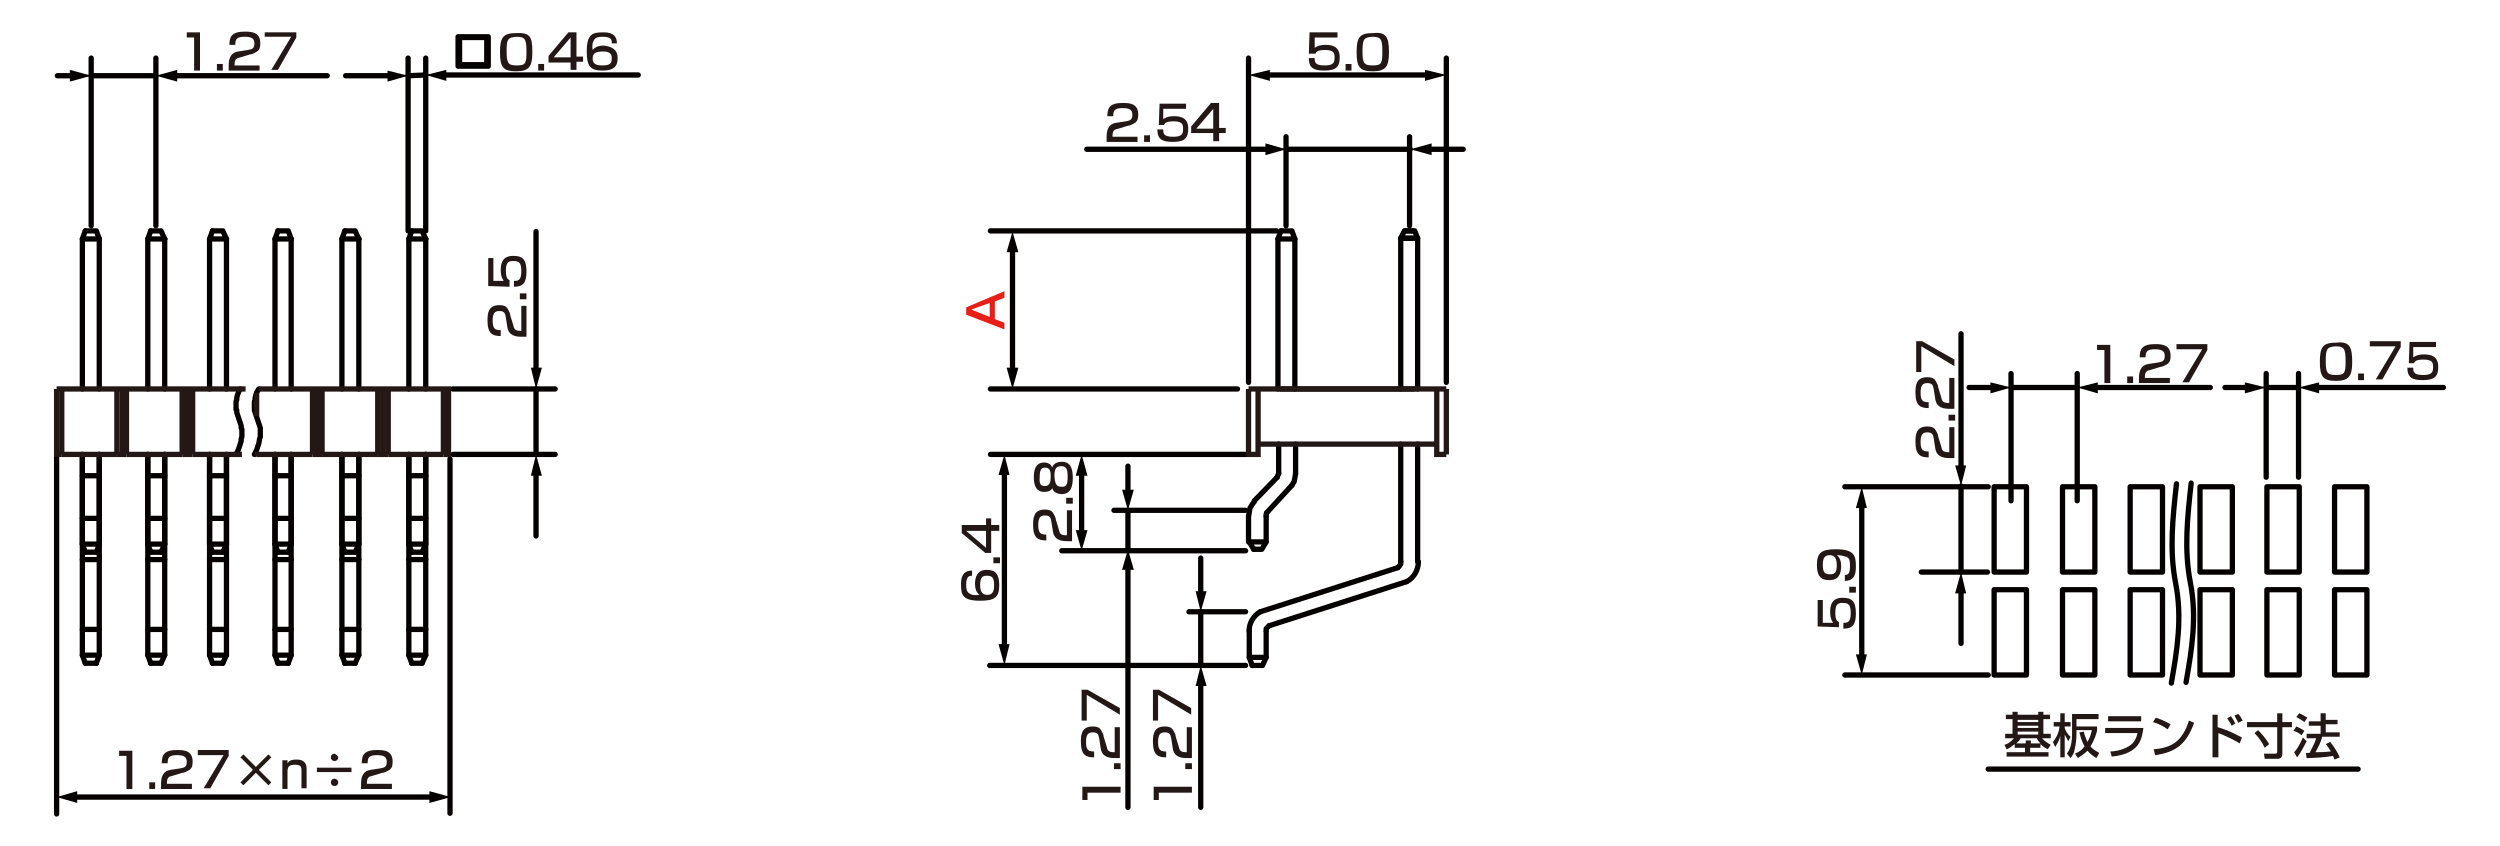 <?xml version="1.0" encoding="utf-8"?>
<!-- Generator: Adobe Illustrator 28.0.0, SVG Export Plug-In . SVG Version: 6.00 Build 0)  -->
<svg version="1.1" id="レイヤー_1" xmlns="http://www.w3.org/2000/svg" xmlns:xlink="http://www.w3.org/1999/xlink" x="0px"
	 y="0px" width="340px" height="115px" viewBox="0 0 340 115" style="enable-background:new 0 0 340 115;" xml:space="preserve">
<style type="text/css">
	.st0{fill:none;stroke:#040000;stroke-width:0.72;stroke-linecap:round;stroke-linejoin:round;stroke-miterlimit:10;}
	.st1{fill:none;stroke:#040000;stroke-width:0.72;stroke-linecap:round;stroke-linejoin:round;}
	.st2{fill:#040000;}
	.st3{fill:#E61F19;}
	.st4{fill:#231815;}
	.st5{fill:none;stroke:#231815;stroke-width:0.72;stroke-miterlimit:10;}
</style>
<g id="MH0305_2_">
	<line class="st0" x1="12.4" y1="10.3" x2="21.2" y2="10.3"/>
	<line class="st0" x1="21.2" y1="30.7" x2="21.2" y2="7.9"/>
	<line class="st0" x1="12.4" y1="30.7" x2="12.4" y2="7.9"/>
	<line class="st0" x1="55.5" y1="10.3" x2="57.9" y2="10.2"/>
	<line class="st0" x1="57.9" y1="31.4" x2="57.9" y2="7.9"/>
	<line class="st0" x1="55.5" y1="31.4" x2="55.5" y2="7.9"/>
	<line class="st0" x1="61.2" y1="62.4" x2="61.2" y2="110.6"/>
	<line class="st0" x1="7.7" y1="62.2" x2="7.7" y2="110.7"/>
	<polyline class="st0" points="46.9,31.4 48.3,31.4 48.8,32.5 	"/>
	<polyline class="st0" points="46.9,31.4 46.5,32.5 48.8,32.5 	"/>
	<polyline class="st0" points="56,31.4 57.4,31.4 57.9,32.5 	"/>
	<polyline class="st0" points="56,31.4 55.6,32.5 57.9,32.5 	"/>
	<polyline class="st0" points="48.8,61.8 48.8,74 48.3,75.1 	"/>
	<line class="st0" x1="46.9" y1="75.1" x2="48.3" y2="75.1"/>
	<line class="st0" x1="46.5" y1="61.8" x2="46.5" y2="74"/>
	<polyline class="st0" points="46.9,75.1 46.5,74 48.8,74 	"/>
	<polyline class="st0" points="57.9,61.8 57.9,74 57.4,75.1 	"/>
	<line class="st0" x1="56" y1="75.1" x2="57.4" y2="75.1"/>
	<line class="st0" x1="55.6" y1="61.8" x2="55.6" y2="74"/>
	<polyline class="st0" points="56,75.1 55.6,74 57.9,74 	"/>
	<line class="st0" x1="48.8" y1="32.5" x2="48.8" y2="52.9"/>
	<line class="st0" x1="46.5" y1="32.5" x2="46.5" y2="52.9"/>
	<line class="st0" x1="57.9" y1="32.5" x2="57.9" y2="52.9"/>
	<line class="st0" x1="55.6" y1="32.5" x2="55.6" y2="52.9"/>
	<line class="st0" x1="55.6" y1="89.1" x2="56" y2="90.2"/>
	<polyline class="st0" points="55.6,61.8 55.6,89.1 57.9,89.1 	"/>
	<line class="st0" x1="56" y1="90.2" x2="57.4" y2="90.2"/>
	<polyline class="st0" points="57.4,90.2 57.9,89.1 57.9,61.8 	"/>
	<line class="st0" x1="46.5" y1="89.1" x2="46.9" y2="90.2"/>
	<polyline class="st0" points="46.5,61.8 46.5,89.1 48.8,89.1 	"/>
	<line class="st0" x1="46.9" y1="90.2" x2="48.3" y2="90.2"/>
	<polyline class="st0" points="48.3,90.2 48.8,89.1 48.8,61.8 	"/>
	<line class="st0" x1="57.9" y1="64.7" x2="55.6" y2="64.7"/>
	<line class="st0" x1="57.9" y1="70.5" x2="55.6" y2="70.5"/>
	<line class="st0" x1="48.8" y1="85.6" x2="46.5" y2="85.6"/>
	<line class="st0" x1="57.9" y1="85.6" x2="55.6" y2="85.6"/>
	<line class="st0" x1="57.9" y1="76.1" x2="55.6" y2="76.1"/>
	<line class="st0" x1="48.8" y1="76.1" x2="46.5" y2="76.1"/>
	<line class="st0" x1="48.8" y1="70.5" x2="46.5" y2="70.5"/>
	<line class="st0" x1="48.8" y1="64.7" x2="46.5" y2="64.7"/>
	<polyline class="st0" points="37.8,31.4 39.2,31.4 39.6,32.5 	"/>
	<polyline class="st0" points="37.8,31.4 37.4,32.5 39.6,32.5 	"/>
	<polyline class="st0" points="39.6,61.8 39.6,74 39.2,75.1 	"/>
	<line class="st0" x1="37.8" y1="75.1" x2="39.2" y2="75.1"/>
	<line class="st0" x1="37.4" y1="61.8" x2="37.4" y2="74"/>
	<polyline class="st0" points="37.8,75.1 37.4,74 39.6,74 	"/>
	<line class="st0" x1="39.6" y1="32.5" x2="39.6" y2="52.9"/>
	<line class="st0" x1="37.4" y1="32.5" x2="37.4" y2="52.9"/>
	<line class="st0" x1="37.4" y1="89.1" x2="37.8" y2="90.2"/>
	<polyline class="st0" points="37.4,61.8 37.4,89.1 39.6,89.1 	"/>
	<line class="st0" x1="37.8" y1="90.2" x2="39.2" y2="90.2"/>
	<polyline class="st0" points="39.2,90.2 39.6,89.1 39.6,61.8 	"/>
	<line class="st0" x1="39.6" y1="64.7" x2="37.4" y2="64.7"/>
	<line class="st0" x1="39.6" y1="70.5" x2="37.4" y2="70.5"/>
	<line class="st0" x1="39.6" y1="85.6" x2="37.4" y2="85.6"/>
	<line class="st0" x1="39.6" y1="76.1" x2="37.4" y2="76.1"/>
	<polyline class="st0" points="28.9,31.4 30.3,31.4 30.8,32.5 	"/>
	<polyline class="st0" points="28.9,31.4 28.5,32.5 30.8,32.5 	"/>
	<polyline class="st0" points="30.8,61.8 30.8,74 30.3,75.1 	"/>
	<line class="st0" x1="28.9" y1="75.1" x2="30.3" y2="75.1"/>
	<line class="st0" x1="28.5" y1="61.8" x2="28.5" y2="74"/>
	<polyline class="st0" points="28.9,75.1 28.5,74 30.8,74 	"/>
	<line class="st0" x1="30.8" y1="32.5" x2="30.8" y2="52.9"/>
	<line class="st0" x1="28.5" y1="32.5" x2="28.5" y2="52.9"/>
	<line class="st0" x1="28.5" y1="89.1" x2="28.9" y2="90.2"/>
	<polyline class="st0" points="28.5,61.8 28.5,89.1 30.8,89.1 	"/>
	<line class="st0" x1="28.9" y1="90.2" x2="30.3" y2="90.2"/>
	<polyline class="st0" points="30.3,90.2 30.8,89.1 30.8,61.8 	"/>
	<line class="st0" x1="30.8" y1="85.6" x2="28.5" y2="85.6"/>
	<line class="st0" x1="30.8" y1="76.1" x2="28.5" y2="76.1"/>
	<line class="st0" x1="30.8" y1="70.5" x2="28.5" y2="70.5"/>
	<line class="st0" x1="30.8" y1="64.7" x2="28.5" y2="64.7"/>
	<polyline class="st0" points="11.6,31.4 13.1,31.4 13.5,32.5 	"/>
	<polyline class="st0" points="11.6,31.4 11.2,32.5 13.5,32.5 	"/>
	<polyline class="st0" points="20.5,31.4 21.9,31.4 22.4,32.5 	"/>
	<polyline class="st0" points="20.5,31.4 20.1,32.5 22.4,32.5 	"/>
	<polyline class="st0" points="13.5,61.8 13.5,74 13.1,75.1 	"/>
	<line class="st0" x1="11.6" y1="75.1" x2="13.1" y2="75.1"/>
	<line class="st0" x1="11.2" y1="61.8" x2="11.2" y2="74"/>
	<polyline class="st0" points="11.6,75.1 11.2,74 13.5,74 	"/>
	<polyline class="st0" points="22.4,61.8 22.4,74 21.9,75.1 	"/>
	<line class="st0" x1="20.5" y1="75.1" x2="21.9" y2="75.1"/>
	<line class="st0" x1="20.1" y1="61.8" x2="20.1" y2="74"/>
	<polyline class="st0" points="20.5,75.1 20.1,74 22.4,74 	"/>
	<line class="st0" x1="13.5" y1="32.5" x2="13.5" y2="52.9"/>
	<line class="st0" x1="11.2" y1="32.5" x2="11.2" y2="52.9"/>
	<line class="st0" x1="22.4" y1="32.5" x2="22.4" y2="52.9"/>
	<line class="st0" x1="20.1" y1="32.5" x2="20.1" y2="52.9"/>
	<line class="st0" x1="20.1" y1="89.1" x2="20.5" y2="90.2"/>
	<polyline class="st0" points="20.1,61.8 20.1,89.1 22.4,89.1 	"/>
	<line class="st0" x1="20.5" y1="90.2" x2="21.9" y2="90.2"/>
	<polyline class="st0" points="21.9,90.2 22.4,89.1 22.4,61.8 	"/>
	<line class="st0" x1="11.2" y1="89.1" x2="11.6" y2="90.2"/>
	<polyline class="st0" points="11.2,61.8 11.2,89.1 13.5,89.1 	"/>
	<line class="st0" x1="11.6" y1="90.2" x2="13.1" y2="90.2"/>
	<polyline class="st0" points="13.1,90.2 13.5,89.1 13.5,61.8 	"/>
	<line class="st0" x1="22.4" y1="64.7" x2="20.1" y2="64.7"/>
	<line class="st0" x1="22.4" y1="70.5" x2="20.1" y2="70.5"/>
	<line class="st0" x1="13.5" y1="85.6" x2="11.2" y2="85.6"/>
	<line class="st0" x1="22.4" y1="85.6" x2="20.1" y2="85.6"/>
	<line class="st0" x1="22.4" y1="76.1" x2="20.1" y2="76.1"/>
	<line class="st0" x1="13.5" y1="76.1" x2="11.2" y2="76.1"/>
	<line class="st0" x1="13.5" y1="70.5" x2="11.2" y2="70.5"/>
	<line class="st0" x1="13.5" y1="64.7" x2="11.2" y2="64.7"/>
	<g>
		<line class="st1" x1="10" y1="108.4" x2="59" y2="108.4"/>
		<g>
			<polygon class="st2" points="10.5,109.2 7.7,108.4 10.5,107.6 			"/>
		</g>
		<g>
			<polygon class="st2" points="58.4,109.2 61.3,108.4 58.4,107.6 			"/>
		</g>
	</g>
	<g>
		<line class="st1" x1="10.1" y1="10.3" x2="7.8" y2="10.3"/>
		<g>
			<polygon class="st2" points="9.5,9.5 12.4,10.3 9.5,11.1 			"/>
		</g>
	</g>
	<g>
		<line class="st1" x1="23.6" y1="10.3" x2="44.5" y2="10.3"/>
		<g>
			<polygon class="st2" points="24.1,11.1 21.2,10.3 24.1,9.5 			"/>
		</g>
	</g>
	<g>
		<line class="st1" x1="53.2" y1="10.3" x2="47" y2="10.3"/>
		<g>
			<polygon class="st2" points="52.7,9.6 55.5,10.3 52.7,11.1 			"/>
		</g>
	</g>
	<g>
		<line class="st1" x1="60.2" y1="10.2" x2="86.8" y2="10.2"/>
		<g>
			<polygon class="st2" points="60.7,11 57.9,10.2 60.7,9.5 			"/>
		</g>
	</g>
	<line class="st0" x1="61.6" y1="52.9" x2="75.5" y2="52.9"/>
	<line class="st0" x1="61.6" y1="61.8" x2="75.5" y2="61.8"/>
	<line class="st0" x1="72.9" y1="52.9" x2="72.9" y2="61.8"/>
	<g>
		<line class="st1" x1="72.9" y1="50.5" x2="72.9" y2="31.5"/>
		<g>
			<polygon class="st2" points="73.7,50 72.9,52.9 72.2,50 			"/>
		</g>
	</g>
	<g>
		<line class="st1" x1="72.9" y1="64.2" x2="72.9" y2="72.9"/>
		<g>
			<polygon class="st2" points="72.2,64.7 72.9,61.8 73.7,64.7 			"/>
		</g>
	</g>
	<line class="st0" x1="173.6" y1="31.4" x2="134.7" y2="31.4"/>
	<line class="st0" x1="169.4" y1="90.5" x2="134.6" y2="90.5"/>
	<line class="st0" x1="169.4" y1="61.8" x2="134.7" y2="61.8"/>
	<line class="st0" x1="168.3" y1="52.9" x2="134.7" y2="52.9"/>
	<line class="st0" x1="153.4" y1="69.4" x2="153.4" y2="74.7"/>
	<line class="st0" x1="151.5" y1="69.4" x2="169.4" y2="69.4"/>
	<line class="st0" x1="161.7" y1="83.2" x2="169.4" y2="83.2"/>
	<line class="st0" x1="144.4" y1="74.9" x2="169.4" y2="74.9"/>
	<line class="st0" x1="191.7" y1="30.7" x2="191.7" y2="18.6"/>
	<line class="st0" x1="174.9" y1="30.7" x2="174.9" y2="18.6"/>
	<line class="st0" x1="196.7" y1="52" x2="196.7" y2="7.9"/>
	<line class="st0" x1="169.8" y1="52" x2="169.8" y2="7.9"/>
	<line class="st0" x1="190.9" y1="32.4" x2="192.5" y2="32.4"/>
	<line class="st0" x1="192.8" y1="32.4" x2="192.8" y2="52.9"/>
	<line class="st0" x1="191.1" y1="31.4" x2="192.2" y2="31.4"/>
	<line class="st0" x1="190.5" y1="32.4" x2="190.5" y2="52.9"/>
	<line class="st0" x1="174.2" y1="52.9" x2="192.3" y2="52.9"/>
	<line class="st0" x1="169.8" y1="70.2" x2="169.8" y2="73.7"/>
	<line class="st0" x1="169.9" y1="85.7" x2="169.9" y2="89.4"/>
	<line class="st0" x1="173.9" y1="60.4" x2="173.9" y2="64.4"/>
	<line class="st0" x1="176.2" y1="60.4" x2="176.2" y2="64.4"/>
	<line class="st0" x1="190.5" y1="60.4" x2="190.5" y2="76.4"/>
	<line class="st0" x1="192.8" y1="60.4" x2="192.8" y2="76.4"/>
	<path class="st0" d="M171.4,83.2c-0.9,0.5-1.6,1.6-1.5,2.7"/>
	<path class="st0" d="M191.3,79.1c1-0.5,1.6-1.6,1.6-2.7"/>
	<polyline class="st0" points="175.7,66 176,65.5 176.1,65 176.2,64.4 	"/>
	<polyline class="st0" points="170.6,68.2 170.3,68.6 170,69.1 169.9,69.7 169.8,70.2 	"/>
	<polyline class="st0" points="190.1,77.2 190.3,77 190.5,76.7 190.5,76.4 	"/>
	<polyline class="st0" points="172.6,85.1 172.4,85.3 172.2,85.5 172.2,85.8 	"/>
	<polyline class="st0" points="172.2,89.4 169.9,89.4 170.3,90.5 	"/>
	<polyline class="st0" points="172.2,85.9 172.2,89.4 171.7,90.5 170.3,90.5 	"/>
	<polyline class="st0" points="173.7,64.9 173.8,64.6 173.9,64.4 	"/>
	<polyline class="st0" points="172.3,69.7 172.2,69.9 172.2,70.2 	"/>
	<polyline class="st0" points="172.2,73.7 169.9,73.7 170.5,74.7 	"/>
	<polyline class="st0" points="172.2,70.2 172.2,73.7 171.6,74.7 170.5,74.7 	"/>
	<line class="st0" x1="173.7" y1="64.9" x2="170.6" y2="68.1"/>
	<line class="st0" x1="175.7" y1="66" x2="172.3" y2="69.7"/>
	<line class="st0" x1="172.6" y1="85.1" x2="191.3" y2="79.1"/>
	<line class="st0" x1="171.4" y1="83.2" x2="190.1" y2="77.2"/>
	<polygon class="st0" points="191,31.4 190.5,32.4 192.8,32.4 192.4,31.4 	"/>
	<polyline class="st0" points="173.8,32.5 176.1,32.5 175.7,31.4 174.2,31.4 	"/>
	<polyline class="st0" points="173.8,52.9 173.8,32.5 174.2,31.4 	"/>
	<line class="st0" x1="176.1" y1="32.5" x2="176.1" y2="52.9"/>
	<g>
		<line class="st1" x1="172.2" y1="10.2" x2="194.3" y2="10.2"/>
		<g>
			<polygon class="st2" points="172.7,11 169.8,10.2 172.7,9.5 			"/>
		</g>
		<g>
			<polygon class="st2" points="193.8,11 196.7,10.2 193.8,9.5 			"/>
		</g>
	</g>
	<line class="st0" x1="174.9" y1="20.3" x2="191.8" y2="20.3"/>
	<g>
		<line class="st1" x1="194.1" y1="20.3" x2="199" y2="20.3"/>
		<g>
			<polygon class="st2" points="194.7,21.1 191.8,20.3 194.7,19.5 			"/>
		</g>
	</g>
	<g>
		<line class="st1" x1="172.6" y1="20.3" x2="147.8" y2="20.3"/>
		<g>
			<polygon class="st2" points="172.1,19.5 174.9,20.3 172.1,21.1 			"/>
		</g>
	</g>
	<g>
		<path class="st3" d="M136.6,39.6v0.9l-1.3,0.5v2.4l1.3,0.5v0.9l-5.2-2v-1L136.6,39.6z M134.6,43.1v-1.9l-2.5,0.9L134.6,43.1z"/>
	</g>
	<g>
		<line class="st1" x1="137.7" y1="33.8" x2="137.7" y2="50.5"/>
		<g>
			<polygon class="st2" points="136.9,34.3 137.7,31.5 138.5,34.3 			"/>
		</g>
		<g>
			<polygon class="st2" points="136.9,50 137.7,52.9 138.5,50 			"/>
		</g>
	</g>
	<g>
		<line class="st1" x1="136.6" y1="64.1" x2="136.6" y2="88.1"/>
		<g>
			<polygon class="st2" points="135.8,64.6 136.6,61.8 137.3,64.6 			"/>
		</g>
		<g>
			<polygon class="st2" points="135.8,87.6 136.6,90.5 137.3,87.6 			"/>
		</g>
	</g>
	<g>
		<line class="st1" x1="147.1" y1="64.2" x2="147.1" y2="72.6"/>
		<g>
			<polygon class="st2" points="146.3,64.7 147.1,61.8 147.9,64.7 			"/>
		</g>
		<g>
			<polygon class="st2" points="146.3,72.1 147.1,74.9 147.9,72.1 			"/>
		</g>
	</g>
	<g>
		<line class="st1" x1="153.4" y1="67.1" x2="153.4" y2="63.4"/>
		<g>
			<polygon class="st2" points="154.2,66.6 153.4,69.4 152.6,66.6 			"/>
		</g>
	</g>
	<g>
		<line class="st1" x1="153.4" y1="77" x2="153.4" y2="109.8"/>
		<g>
			<polygon class="st2" points="152.6,77.5 153.4,74.7 154.2,77.5 			"/>
		</g>
	</g>
	<line class="st0" x1="163.3" y1="83.2" x2="163.3" y2="90.5"/>
	<g>
		<line class="st1" x1="163.3" y1="80.9" x2="163.3" y2="75.9"/>
		<g>
			<polygon class="st2" points="164.1,80.4 163.3,83.2 162.6,80.4 			"/>
		</g>
	</g>
	<g>
		<line class="st1" x1="163.3" y1="92.8" x2="163.3" y2="109.8"/>
		<g>
			<polygon class="st2" points="162.6,93.3 163.3,90.5 164.1,93.3 			"/>
		</g>
	</g>
	<g>
		<path class="st0" d="M66.4,5v4h-4.1V5H66.4z M62.5,5.1v3.7h3.7V5.1H62.5z"/>
	</g>
	<g>
		<path class="st4" d="M152.1,17.5c-0.5,0.1-0.8,0.2-0.8,1v0.1h3.4v0.7h-4.2v-0.6c0-0.8,0.1-1.8,1.3-2l1.3-0.2
			c0.6-0.1,0.9-0.2,0.9-0.9c0-0.6-0.3-0.9-1.3-0.9c-1.1,0-1.3,0.3-1.3,1.1h-0.8c0-1.1,0.3-1.8,2.1-1.8c1,0,2.1,0.1,2.1,1.6
			c0,0.7-0.2,1-0.6,1.2c-0.2,0.1-0.5,0.3-0.8,0.3L152.1,17.5z"/>
		<path class="st4" d="M156.4,18.4v0.9h-0.8v-0.9H156.4z"/>
		<path class="st4" d="M161.3,14.1v0.7h-3.1v1.4c0.2-0.1,0.5-0.4,1.5-0.4s1.9,0.3,1.9,1.7c0,1.2-0.4,1.8-2.1,1.8
			c-1.5,0-2.1-0.4-2.1-1.7h0.8c0,0.5,0,1,1.3,1c1,0,1.4-0.2,1.4-1c0-0.6,0-1.1-1.3-1.1c-1.1,0-1.2,0.3-1.3,0.5h-0.7l0.1-2.9H161.3z"
			/>
		<path class="st4" d="M165.8,14.1v3.3h0.9v0.7h-0.9v1.1H165v-1.1h-3v-0.9l2.7-3.2h1.1V14.1z M165,14.8l-2.3,2.7h2.3V14.8z"/>
	</g>
	<g>
		<path class="st4" d="M72.4,7.1c0,1.9-0.4,2.6-2.2,2.6c-1.8,0-2.2-0.6-2.2-2.6s0.4-2.6,2.2-2.6C72.1,4.4,72.4,5,72.4,7.1z M68.9,7
			c0,1.6,0.2,1.9,1.4,1.9c1.2,0,1.3-0.3,1.3-1.9c0-1.7-0.2-2-1.4-2C69,5.1,68.9,5.4,68.9,7z"/>
		<path class="st4" d="M74,8.7v0.9h-0.8V8.7H74z"/>
		<path class="st4" d="M78.4,4.4v3.3h0.9v0.7h-0.9v1.1h-0.8v-1h-3V7.6l2.7-3.2C77.3,4.4,78.4,4.4,78.4,4.4z M77.6,5.1l-2.3,2.7h2.3
			V5.1z"/>
		<path class="st4" d="M83.2,5.8c0-0.3,0-0.8-1.2-0.8c-0.9,0-1.1,0.2-1.3,0.6c-0.1,0.2-0.2,0.6-0.1,1.2c0.4-0.5,1-0.6,1.5-0.6
			C83,6.3,84,6.6,84,7.9c0,1.2-0.6,1.7-2.1,1.7c-1.7,0-2.1-0.7-2.1-2.6c0-2.4,0.8-2.6,2.2-2.6c0.6,0,1.9,0,1.9,1.5h-0.7V5.8z
			 M80.6,8c0,0.8,0.7,0.9,1.3,0.9c1.1,0,1.3-0.3,1.3-1C83.2,7.4,83,7,82,7C80.8,7,80.6,7.4,80.6,8z"/>
	</g>
	<g>
		<path class="st4" d="M69.8,44.2c0.1,0.5,0.2,0.8,1,0.8h0.1v-3.4h0.7v4.2H71c-0.8,0-1.8-0.1-2-1.3l-0.2-1.3
			c-0.1-0.6-0.2-0.9-0.9-0.9c-0.6,0-0.9,0.3-0.9,1.3c0,1.1,0.3,1.3,1.1,1.3v0.8c-1.1,0-1.8-0.3-1.8-2.1c0-1,0.1-2.1,1.6-2.1
			c0.7,0,1,0.2,1.2,0.6c0.1,0.2,0.3,0.5,0.3,0.8L69.8,44.2z"/>
		<path class="st4" d="M70.7,39.9h0.9v0.8h-0.9V39.9z"/>
		<path class="st4" d="M66.4,35.1h0.7v3.1h1.4c-0.1-0.2-0.4-0.5-0.4-1.5s0.3-1.9,1.7-1.9c1.2,0,1.8,0.4,1.8,2.1
			c0,1.5-0.4,2.1-1.7,2.1v-0.8c0.5,0,1,0,1-1.3c0-1-0.2-1.4-1-1.4c-0.6,0-1.1,0-1.1,1.3c0,1.1,0.3,1.2,0.5,1.3V39l-2.9-0.1V35.1z"/>
	</g>
	<g>
		<path class="st4" d="M181.9,4.4v0.7h-3.1v1.4c0.2-0.1,0.5-0.4,1.5-0.4s1.9,0.3,1.9,1.7c0,1.2-0.4,1.8-2.1,1.8
			c-1.5,0-2.1-0.4-2.1-1.7h0.8c0,0.5,0,1,1.3,1c1,0,1.4-0.2,1.4-1c0-0.6,0-1.1-1.3-1.1c-1.1,0-1.2,0.3-1.3,0.5H178l0.1-2.9
			C178.1,4.4,181.9,4.4,181.9,4.4z"/>
		<path class="st4" d="M183.8,8.7v0.9H183V8.7H183.8z"/>
		<path class="st4" d="M188.9,7.1c0,1.9-0.4,2.6-2.2,2.6s-2.2-0.6-2.2-2.6s0.4-2.6,2.2-2.6C188.5,4.3,188.9,5,188.9,7.1z M185.3,7
			c0,1.6,0.2,1.9,1.4,1.9S188,8.6,188,7c0-1.7-0.2-2-1.4-2C185.5,5.1,185.3,5.3,185.3,7z"/>
	</g>
	<line class="st0" x1="308.2" y1="52.7" x2="312.6" y2="52.7"/>
	<line class="st0" x1="312.6" y1="64.9" x2="312.6" y2="50.8"/>
	<line class="st0" x1="308.2" y1="64.9" x2="308.2" y2="50.8"/>
	<line class="st0" x1="250.9" y1="66.2" x2="270.4" y2="66.2"/>
	<line class="st0" x1="261.3" y1="77.8" x2="270.3" y2="77.8"/>
	<line class="st0" x1="250.9" y1="91.8" x2="270.4" y2="91.8"/>
	<line class="st0" x1="266.7" y1="66.1" x2="266.7" y2="77.8"/>
	<path class="st0" d="M298,65.7c-0.5,4.6-1,9-0.1,13.6s0.2,9-0.6,13.5"/>
	<path class="st0" d="M296,65.8c-0.5,4.6-1,9-0.1,13.6s0.2,9-0.6,13.5"/>
	<line class="st0" x1="270.4" y1="104.6" x2="320.7" y2="104.6"/>
	<g>
		<path class="st4" d="M274,101.2c-0.5,0.4-0.8,0.6-1.1,0.7l-0.3-0.6c0.4-0.1,0.9-0.4,1.3-0.9h-1.2v-0.6h1v-2h-0.9v-0.6h0.9v-0.4
			h0.7v0.4h2.8v-0.4h0.7v0.4h0.9v0.6h-0.9v2h1v0.6h-1.2c0.4,0.4,0.7,0.6,1.2,0.9l-0.4,0.6c-0.4-0.2-0.7-0.4-1-0.7v0.5h-1.4v0.6h2.5
			v0.6h-5.7v-0.6h2.5v-0.6H274V101.2z M275.5,101.1v-0.4h0.7v0.4h1.3c-0.3-0.3-0.4-0.5-0.5-0.7h-2.2c-0.1,0.2-0.2,0.4-0.6,0.7H275.5
			z M274.4,97.9v0.3h2.8v-0.3H274.4z M274.4,98.7V99h2.8v-0.3H274.4z M274.4,99.5v0.4h2.8v-0.4H274.4z"/>
		<path class="st4" d="M279.2,100.9c0.5-0.6,0.8-1.3,0.9-2.1h-0.8v-0.6h0.9V97h0.6v1.2h0.8v0.6h-0.8V99c0.1,0.3,0.3,0.8,0.8,1.2
			l-0.3,0.6c-0.1-0.2-0.3-0.5-0.5-0.9v3.1h-0.6v-2.9c-0.2,0.8-0.6,1.3-0.7,1.5L279.2,100.9z M285.2,99.4c-0.1,0.3-0.3,1.2-0.9,2.1
			c0.4,0.5,0.9,0.7,1.2,0.9l-0.4,0.7c-0.3-0.2-0.8-0.5-1.2-1c-0.6,0.6-1.1,0.8-1.3,1l-0.4-0.6c0.2-0.1,0.8-0.3,1.3-1
			c-0.3-0.5-0.5-1.1-0.7-1.9l0.6-0.1c0.1,0.5,0.3,1,0.5,1.4c0.4-0.7,0.5-1.2,0.6-1.6h-2.1v0.5c0,0.8-0.1,1.5-0.2,1.9
			c-0.1,0.7-0.3,1-0.6,1.4l-0.5-0.6c0.2-0.3,0.7-0.9,0.7-2.7v-2.7h3.6v0.7h-3v1h2.8V99.4z"/>
		<path class="st4" d="M291.5,99c-0.2,1.4-0.4,3.5-4.3,3.9l-0.2-0.7c0.4,0,1.5-0.1,2.5-0.7c0.9-0.5,1.1-1.4,1.2-1.8h-4.4V99H291.5z
			 M291.2,97.4v0.7h-4.5v-0.7H291.2z"/>
		<path class="st4" d="M294.8,99.2c-0.5-0.4-1.3-0.8-2-1l0.4-0.6c0.6,0.2,1.1,0.4,2,0.9L294.8,99.2z M292.9,101.9
			c2.5-0.2,3.9-1.1,4.8-3.9l0.7,0.3c-1,2.8-2.4,4-5.3,4.4L292.9,101.9z"/>
		<path class="st4" d="M301.6,97.2v1.7c1.5,0.4,2.9,1.2,3.3,1.4l-0.3,0.8c-0.8-0.5-2.1-1.1-2.9-1.4v3.3h-0.8v-5.8H301.6z
			 M303.5,98.7c-0.1-0.3-0.3-0.5-0.6-1l0.5-0.3c0.3,0.4,0.4,0.6,0.6,1L303.5,98.7z M304.4,98.3c-0.1-0.3-0.4-0.7-0.5-1l0.5-0.2
			c0.3,0.3,0.4,0.5,0.6,0.9L304.4,98.3z"/>
		<path class="st4" d="M305.6,98.2h4.1V97h0.7v1.2h1.3v0.7h-1.3v3.6c0,0.7-0.5,0.7-0.7,0.7H308l-0.1-0.7h1.5c0.3,0,0.3-0.1,0.3-0.3
			v-3.3h-4.1L305.6,98.2L305.6,98.2z M307.1,99.3c0.2,0.2,1,1,1.5,1.9l-0.6,0.5c-0.4-0.8-0.7-1.3-1.4-2L307.1,99.3z"/>
		<path class="st4" d="M313.7,100.8c-0.3,0.6-0.8,1.6-1.3,2.2l-0.4-0.7c0.3-0.3,0.6-0.7,1.2-2L313.7,100.8z M312.3,98.8
			c0.5,0.2,0.8,0.4,1.1,0.6L313,100c-0.3-0.3-0.7-0.5-1.1-0.6L312.3,98.8z M312.7,97c0.3,0.1,0.9,0.5,1.1,0.6l-0.4,0.6
			c-0.3-0.2-0.4-0.3-1.1-0.7L312.7,97z M315.8,100.3c-0.2,0.7-0.5,1.3-0.9,2c0.8,0,1.1,0,2.1-0.1c-0.3-0.5-0.5-0.8-0.7-1l0.6-0.3
			c0.6,0.7,1.1,1.6,1.3,2.1l-0.7,0.3c-0.1-0.2-0.1-0.3-0.2-0.5c-1,0.2-2.8,0.3-3.6,0.3l-0.1-0.7c0.1,0,0.4,0,0.5,0
			c0.4-0.8,0.7-1.3,0.9-2h-1.3v-0.6h1.9v-1.1H314v-0.6h1.6V97h0.7v0.9h1.6v0.6h-1.6v1.1h1.9v0.6h-2.4V100.3z"/>
	</g>
	<g>
		<path class="st4" d="M27.2,4.4v5.2h-0.8V5.1h-1V4.4H27.2z"/>
		<path class="st4" d="M30.3,8.7v0.9h-0.8V8.7H30.3z"/>
		<path class="st4" d="M32.7,7.8c-0.5,0.1-0.8,0.2-0.8,1v0.1h3.4v0.7h-4.2V9c0-0.8,0.1-1.8,1.3-2l1.3-0.2c0.6-0.1,0.9-0.2,0.9-0.9
			c0-0.6-0.3-0.9-1.3-0.9C32.2,5,32,5.3,32,6.1h-0.8c0-1.1,0.3-1.8,2.1-1.8c1,0,2.1,0.1,2.1,1.6c0,0.7-0.2,1-0.6,1.2
			c-0.2,0.1-0.5,0.3-0.8,0.3L32.7,7.8z"/>
		<path class="st4" d="M40.3,4.4v0.7l-2.5,4.4h-0.9L39.6,5H36V4.4H40.3z"/>
	</g>
	<g>
		<line class="st1" x1="253.2" y1="68.6" x2="253.2" y2="89.5"/>
		<g>
			<polygon class="st2" points="252.4,69.1 253.2,66.2 253.9,69.1 			"/>
		</g>
		<g>
			<polygon class="st2" points="252.4,89 253.2,91.8 253.9,89 			"/>
		</g>
	</g>
	<g>
		<line class="st1" x1="266.7" y1="63.8" x2="266.7" y2="45.4"/>
		<g>
			<polygon class="st2" points="267.4,63.3 266.7,66.1 265.9,63.3 			"/>
		</g>
	</g>
	<g>
		<line class="st1" x1="266.7" y1="80.1" x2="266.7" y2="87.5"/>
		<g>
			<polygon class="st2" points="265.9,80.7 266.7,77.8 267.4,80.7 			"/>
		</g>
	</g>
	<g>
		<path class="st4" d="M319.9,49.2c0,1.9-0.4,2.6-2.2,2.6c-1.8,0-2.2-0.6-2.2-2.6s0.4-2.6,2.2-2.6C319.5,46.4,319.9,47.1,319.9,49.2
			z M316.3,49.1c0,1.6,0.2,1.9,1.4,1.9c1.2,0,1.3-0.3,1.3-1.9c0-1.7-0.2-2-1.4-2C316.5,47.2,316.3,47.4,316.3,49.1z"/>
		<path class="st4" d="M321.5,50.8v0.9h-0.8v-0.9H321.5z"/>
		<path class="st4" d="M326.5,46.5v0.7l-2.5,4.4h-0.9l2.7-4.5h-3.5v-0.7h4.2V46.5z"/>
		<path class="st4" d="M331.3,46.5v0.7h-3.1v1.4c0.2-0.1,0.5-0.4,1.5-0.4s1.9,0.3,1.9,1.7c0,1.2-0.4,1.8-2.1,1.8
			c-1.5,0-2.1-0.4-2.1-1.7h0.8c0,0.5,0,1,1.3,1c1,0,1.4-0.2,1.4-1c0-0.6,0-1.1-1.3-1.1c-1.1,0-1.2,0.3-1.3,0.5h-0.7l0.1-2.9H331.3z"
			/>
	</g>
	<g>
		<line class="st1" x1="314.9" y1="52.7" x2="332.3" y2="52.7"/>
		<g>
			<polygon class="st2" points="315.4,53.5 312.6,52.7 315.4,52 			"/>
		</g>
	</g>
	<g>
		<line class="st1" x1="305.8" y1="52.7" x2="302.6" y2="52.7"/>
		<g>
			<polygon class="st2" points="305.3,52 308.2,52.7 305.3,53.5 			"/>
		</g>
	</g>
	<line class="st0" x1="273.5" y1="52.7" x2="282.5" y2="52.7"/>
	<line class="st0" x1="282.5" y1="68.1" x2="282.5" y2="50.8"/>
	<line class="st0" x1="273.5" y1="68.1" x2="273.5" y2="50.8"/>
	<g>
		<line class="st1" x1="271.2" y1="52.7" x2="267.8" y2="52.7"/>
		<g>
			<polygon class="st2" points="270.7,52 273.5,52.7 270.7,53.5 			"/>
		</g>
	</g>
	<g>
		<line class="st1" x1="284.8" y1="52.7" x2="300.6" y2="52.7"/>
		<g>
			<polygon class="st2" points="285.3,53.5 282.5,52.7 285.3,52 			"/>
		</g>
	</g>
	<g>
		<path class="st4" d="M287,46.9v5.2h-0.8v-4.5h-1v-0.7H287z"/>
		<path class="st4" d="M290.1,51.2v0.9h-0.8v-0.9H290.1z"/>
		<path class="st4" d="M292.5,50.3c-0.5,0.1-0.8,0.2-0.8,1v0.1h3.4v0.7h-4.2v-0.6c0-0.8,0.1-1.8,1.3-2l1.3-0.2
			c0.6-0.1,0.9-0.2,0.9-0.9c0-0.6-0.3-0.9-1.3-0.9c-1.1,0-1.3,0.3-1.3,1.1H291c0-1.1,0.3-1.8,2.1-1.8c1,0,2.1,0.1,2.1,1.6
			c0,0.7-0.2,1-0.6,1.2c-0.2,0.1-0.5,0.3-0.8,0.3L292.5,50.3z"/>
		<path class="st4" d="M300.2,46.9v0.7l-2.5,4.4h-0.9l2.7-4.5H296v-0.7h4.2V46.9z"/>
	</g>
	<g>
		<line class="st5" x1="169.8" y1="52.9" x2="196.7" y2="52.9"/>
		<line class="st5" x1="171.1" y1="60.4" x2="195.4" y2="60.4"/>
		<polyline class="st5" points="169.8,52.9 169.8,61.8 171.1,61.8 171.1,52.9 		"/>
		<polyline class="st5" points="195.4,52.9 195.4,61.8 196.7,61.8 		"/>
		<line class="st5" x1="196.7" y1="52.9" x2="196.7" y2="61.8"/>
	</g>
	<g>
		<polyline class="st0" points="34.6,61.8 34.9,61.2 35,60.9 35.1,60.6 35.2,60.3 35.3,59.7 35.4,59.4 35.4,59.1 35.4,58.7 
			35.4,58.5 35.4,58.4 35.4,58.2 35.3,57.9 35.2,57.6 35,57 34.8,56.4 34.7,56.1 34.6,55.8 34.6,55.7 34.6,55.5 34.6,55.4 
			34.6,54.9 34.6,54.6 34.7,54.4 34.7,54.1 34.8,53.7 34.9,53.4 35,53.2 35.2,52.9 		"/>
		<polyline class="st0" points="32.1,61.8 32.4,61.2 32.5,60.9 32.6,60.6 32.7,60.3 32.8,60 32.8,59.7 32.9,59.4 32.9,59.1 
			32.9,58.9 32.9,58.8 32.9,58.7 32.9,58.5 32.9,58.4 32.8,58.2 32.8,57.9 32.7,57.6 32.5,57 32.3,56.4 32.2,56.1 32.2,55.8 
			32.1,55.7 32.1,55.5 32.1,55.4 32.1,54.9 32.1,54.6 32.2,54.4 32.2,54.1 32.3,53.7 32.5,53.2 32.7,52.9 		"/>
		<g>
			<path class="st5" d="M52.1,61.8"/>
			<path class="st5" d="M35,61.9"/>
			<line class="st5" x1="42.5" y1="61.8" x2="34.9" y2="61.8"/>
			<line class="st5" x1="42.5" y1="61.8" x2="43.8" y2="61.8"/>
			<line class="st5" x1="51.4" y1="61.8" x2="43.8" y2="61.8"/>
			<line class="st5" x1="43.8" y1="52.9" x2="43.8" y2="61.8"/>
			<line class="st5" x1="42.5" y1="52.9" x2="42.5" y2="61.8"/>
			<line class="st5" x1="43.2" y1="52.9" x2="43.2" y2="61.8"/>
			<line class="st5" x1="34.9" y1="53.4" x2="34.9" y2="56.6"/>
			<line class="st5" x1="34.6" y1="61.8" x2="34.9" y2="61.8"/>
			<path class="st5" d="M34.3,52.9"/>
			<line class="st5" x1="52.1" y1="52.9" x2="52.1" y2="61.8"/>
			<line class="st5" x1="51.4" y1="52.9" x2="51.4" y2="61.8"/>
			<line class="st5" x1="60.3" y1="52.9" x2="60.3" y2="61.8"/>
			<line class="st5" x1="52.1" y1="52.9" x2="52.1" y2="61.8"/>
			<line class="st5" x1="51.4" y1="52.9" x2="51.4" y2="61.8"/>
			<line class="st5" x1="52.8" y1="52.9" x2="52.8" y2="61.8"/>
			<line class="st5" x1="60.3" y1="61.8" x2="52.8" y2="61.8"/>
			<line class="st5" x1="51.4" y1="61.8" x2="52.8" y2="61.8"/>
			<polyline class="st5" points="35.2,52.9 61,52.9 61,61.8 60.3,61.8 			"/>
		</g>
		<g>
			<path class="st5" d="M25.5,61.8"/>
			<path class="st5" d="M8.4,61.8"/>
			<line class="st5" x1="15.9" y1="61.8" x2="8.4" y2="61.8"/>
			<line class="st5" x1="15.9" y1="61.8" x2="17.2" y2="61.8"/>
			<line class="st5" x1="24.8" y1="61.8" x2="17.2" y2="61.8"/>
			<line class="st5" x1="17.2" y1="52.9" x2="17.2" y2="61.8"/>
			<line class="st5" x1="15.9" y1="52.9" x2="15.9" y2="61.8"/>
			<line class="st5" x1="16.6" y1="52.9" x2="16.6" y2="61.8"/>
			<line class="st5" x1="8.4" y1="52.9" x2="8.4" y2="61.8"/>
			<polyline class="st5" points="7.7,52.9 7.7,61.8 8.4,61.8 			"/>
			<line class="st5" x1="25.5" y1="52.9" x2="25.5" y2="61.8"/>
			<line class="st5" x1="24.8" y1="52.9" x2="24.8" y2="61.8"/>
			<line class="st5" x1="25.5" y1="52.9" x2="25.5" y2="61.8"/>
			<line class="st5" x1="24.8" y1="52.9" x2="24.8" y2="61.8"/>
			<line class="st5" x1="26.2" y1="52.9" x2="26.2" y2="61.8"/>
			<line class="st5" x1="32.9" y1="61.8" x2="26.2" y2="61.8"/>
			<line class="st5" x1="24.8" y1="61.8" x2="26.2" y2="61.8"/>
			<line class="st5" x1="7.7" y1="52.9" x2="33.4" y2="52.9"/>
		</g>
	</g>
	<g>
		<rect x="317.5" y="66.2" class="st0" width="4.4" height="11.6"/>
		<rect x="317.5" y="80.2" class="st0" width="4.4" height="11.6"/>
	</g>
	<g>
		<rect x="308.3" y="66.2" class="st0" width="4.4" height="11.6"/>
		<rect x="308.3" y="80.2" class="st0" width="4.4" height="11.6"/>
	</g>
	<g>
		<rect x="299.2" y="66.2" class="st0" width="4.4" height="11.6"/>
		<rect x="299.2" y="80.2" class="st0" width="4.4" height="11.6"/>
	</g>
	<g>
		<rect x="289.7" y="66.2" class="st0" width="4.4" height="11.6"/>
		<rect x="289.7" y="80.2" class="st0" width="4.4" height="11.6"/>
	</g>
	<g>
		<rect x="280.5" y="66.2" class="st0" width="4.4" height="11.6"/>
		<rect x="280.5" y="80.2" class="st0" width="4.4" height="11.6"/>
	</g>
	<g>
		<rect x="271.2" y="66.2" class="st0" width="4.4" height="11.6"/>
		<rect x="271.2" y="80.2" class="st0" width="4.4" height="11.6"/>
	</g>
	<g>
		<path class="st4" d="M144,72c0.1,0.5,0.2,0.8,1,0.8h0.1v-3.4h0.7v4.2h-0.6c-0.8,0-1.8-0.1-2-1.3L143,71c-0.1-0.6-0.2-0.9-0.9-0.9
			c-0.6,0-0.9,0.3-0.9,1.3c0,1.1,0.3,1.3,1.1,1.3v0.8c-1.1,0-1.8-0.3-1.8-2.1c0-1,0.1-2.1,1.6-2.1c0.7,0,1,0.2,1.2,0.6
			c0.1,0.2,0.3,0.5,0.3,0.8L144,72z"/>
		<path class="st4" d="M145,67.7h0.9v0.8H145V67.7z"/>
		<path class="st4" d="M142,66.9c-1.3,0-1.4-1.3-1.4-2s0.1-2,1.4-2c0.1,0,0.9,0,1.1,0.7c0.2-0.8,1.2-0.8,1.3-0.8
			c1.3,0,1.5,1.1,1.5,2.2c0,1-0.2,2.2-1.5,2.2c-0.3,0-1.1-0.1-1.3-0.8C142.9,66.9,142.1,66.9,142,66.9z M144.4,66.2
			c0.6,0,0.8-0.2,0.8-1.4c0-1.2-0.3-1.4-0.9-1.4c-0.7,0-0.9,0.4-0.9,1.4C143.5,65.9,143.7,66.2,144.4,66.2z M142.1,66.1
			c0.7,0,0.8-0.6,0.8-1.3c0-0.9-0.2-1.2-0.8-1.2c-0.5,0-0.7,0.3-0.7,1.3C141.3,65.9,141.6,66.1,142.1,66.1z"/>
	</g>
	<g>
		<path class="st4" d="M147.2,107h5.2v0.8h-4.5v1h-0.7V107z"/>
		<path class="st4" d="M151.5,103.8h0.9v0.8h-0.9V103.8z"/>
		<path class="st4" d="M150.5,101.5c0.1,0.5,0.2,0.8,1,0.8h0.1v-3.4h0.7v4.2h-0.6c-0.8,0-1.8-0.1-2-1.3l-0.2-1.3
			c-0.1-0.6-0.2-0.9-0.9-0.9c-0.6,0-0.9,0.3-0.9,1.3c0,1.1,0.3,1.3,1.1,1.3v0.8c-1.1,0-1.8-0.3-1.8-2.1c0-1,0.1-2.1,1.6-2.1
			c0.7,0,1,0.2,1.2,0.6c0.1,0.2,0.3,0.5,0.3,0.8L150.5,101.5z"/>
		<path class="st4" d="M147.2,93.8h0.7l4.4,2.5v0.9l-4.5-2.7V98h-0.7v-4.2H147.2z"/>
	</g>
	<g>
		<path class="st4" d="M132.2,78.3c-0.3,0-0.8,0-0.8,1.2c0,0.9,0.2,1.1,0.6,1.3c0.2,0.1,0.6,0.2,1.2,0.1c-0.5-0.4-0.6-1-0.6-1.5
			c0-0.9,0.3-1.9,1.6-1.9c1.2,0,1.7,0.6,1.7,2.1c0,1.7-0.7,2.1-2.6,2.1c-2.4,0-2.6-0.8-2.6-2.2c0-0.6,0-1.9,1.5-1.9L132.2,78.3
			L132.2,78.3z M134.3,80.9c0.8,0,0.9-0.7,0.9-1.3c0-1.1-0.3-1.3-1-1.3c-0.6,0-0.9,0.2-0.9,1.3C133.3,80.7,133.8,80.9,134.3,80.9z"
			/>
		<path class="st4" d="M135.1,75.8h0.9v0.8h-0.9V75.8z"/>
		<path class="st4" d="M130.8,71.4h3.3v-0.9h0.7v0.9h1.1v0.8h-1.1v3H134l-3.2-2.7V71.4z M131.4,72.2l2.7,2.3v-2.3H131.4z"/>
	</g>
	<g>
		<path class="st4" d="M156.9,107h5.2v0.8h-4.5v1h-0.7V107z"/>
		<path class="st4" d="M161.2,103.8h0.9v0.8h-0.9V103.8z"/>
		<path class="st4" d="M160.3,101.5c0.1,0.5,0.2,0.8,1,0.8h0.1v-3.4h0.7v4.2h-0.6c-0.8,0-1.8-0.1-2-1.3l-0.2-1.3
			c-0.1-0.6-0.2-0.9-0.9-0.9c-0.6,0-0.9,0.3-0.9,1.3c0,1.1,0.3,1.3,1.1,1.3v0.8c-1.1,0-1.8-0.3-1.8-2.1c0-1,0.1-2.1,1.6-2.1
			c0.7,0,1,0.2,1.2,0.6c0.1,0.2,0.3,0.5,0.3,0.8L160.3,101.5z"/>
		<path class="st4" d="M156.9,93.8h0.7l4.4,2.5v0.9l-4.5-2.7V98h-0.7v-4.2H156.9z"/>
	</g>
	<g>
		<path class="st4" d="M264,60.7c0.1,0.5,0.2,0.8,1,0.8h0.1v-3.4h0.7v4.2h-0.6c-0.8,0-1.8-0.1-2-1.3l-0.2-1.3
			c-0.1-0.6-0.2-0.9-0.9-0.9c-0.6,0-0.9,0.3-0.9,1.3c0,1.1,0.3,1.3,1.1,1.3v0.8c-1.1,0-1.8-0.3-1.8-2.1c0-1,0.1-2.1,1.6-2.1
			c0.7,0,1,0.2,1.2,0.6c0.1,0.2,0.3,0.5,0.3,0.8L264,60.7z"/>
		<path class="st4" d="M265,56.4h0.9v0.8H265V56.4z"/>
		<path class="st4" d="M264,54c0.1,0.5,0.2,0.8,1,0.8h0.1v-3.4h0.7v4.2h-0.6c-0.8,0-1.8-0.1-2-1.3L263,53c-0.1-0.6-0.2-0.9-0.9-0.9
			c-0.6,0-0.9,0.3-0.9,1.3c0,1.1,0.3,1.3,1.1,1.3v0.8c-1.1,0-1.8-0.3-1.8-2.1c0-1,0.1-2.1,1.6-2.1c0.7,0,1,0.2,1.2,0.6
			c0.1,0.2,0.3,0.5,0.3,0.8L264,54z"/>
		<path class="st4" d="M260.7,46.4h0.7l4.4,2.5v0.9l-4.5-2.7v3.5h-0.7v-4.2H260.7z"/>
	</g>
	<g>
		<path class="st4" d="M247.2,81.6h0.7v3.1h1.4c-0.1-0.2-0.4-0.5-0.4-1.5s0.3-1.9,1.7-1.9c1.2,0,1.8,0.4,1.8,2.1
			c0,1.5-0.4,2.1-1.7,2.1v-0.8c0.5,0,1,0,1-1.3c0-1-0.2-1.4-1-1.4c-0.6,0-1.1,0-1.1,1.3c0,1.1,0.3,1.2,0.5,1.3v0.7l-2.9-0.1V81.6z"
			/>
		<path class="st4" d="M251.5,79.8h0.9v0.8h-0.9V79.8z"/>
		<path class="st4" d="M250.8,78.2c0.5,0,0.8-0.1,0.8-1.2c0-0.8-0.1-1.2-0.6-1.3c-0.3-0.1-0.7-0.2-1.2-0.2c0.4,0.3,0.6,0.8,0.6,1.5
			c0,1.1-0.4,1.9-1.6,1.9c-1.3,0-1.7-0.7-1.7-2.1c0-1.7,0.7-2.1,2.6-2.1c2.5,0,2.7,0.9,2.7,2.3c0,0.9-0.1,2-1.5,2v-0.8H250.8z
			 M248.8,75.5c-0.8,0-0.9,0.7-0.9,1.3c0,1.1,0.3,1.3,1,1.3s0.9-0.3,0.9-1.3C249.8,75.6,249.2,75.5,248.8,75.5z"/>
	</g>
	<g>
		<path class="st4" d="M18,102.1v5.2h-0.8v-4.5h-1v-0.7H18z"/>
		<path class="st4" d="M21.1,106.4v0.9h-0.8v-0.9H21.1z"/>
		<path class="st4" d="M23.5,105.5c-0.5,0.1-0.8,0.2-0.8,1v0.1h3.4v0.7h-4.2v-0.6c0-0.8,0.1-1.8,1.3-2l1.3-0.2
			c0.6-0.1,0.9-0.2,0.9-0.9c0-0.6-0.3-0.9-1.3-0.9c-1.1,0-1.3,0.3-1.3,1.1H22c0-1.1,0.3-1.8,2.1-1.8c1,0,2.1,0.1,2.1,1.6
			c0,0.7-0.2,1-0.6,1.2c-0.2,0.1-0.5,0.3-0.8,0.3L23.5,105.5z"/>
		<path class="st4" d="M31.1,102.1v0.7l-2.5,4.4h-0.9l2.7-4.5h-3.5V102h4.2V102.1z"/>
		<path class="st4" d="M36.5,102.6l0.4,0.4l-1.7,1.7l1.7,1.7l-0.4,0.4l-1.7-1.7l-1.7,1.7l-0.4-0.4l1.7-1.7l-1.7-1.7l0.4-0.4l1.7,1.7
			L36.5,102.6z"/>
		<path class="st4" d="M39.1,103.4v0.4c0.3-0.5,0.9-0.5,1.2-0.5c0.4,0,1.4,0,1.4,1.3v2.6H41v-2.5c0-0.3,0-0.7-0.9-0.7s-1,0.4-1,1
			v2.3h-0.7v-3.9C38.4,103.4,39.1,103.4,39.1,103.4z"/>
		<path class="st4" d="M47.8,104.4v0.6h-4.7v-0.6H47.8z M46,103c0,0.3-0.2,0.5-0.5,0.5S45,103.3,45,103s0.2-0.5,0.5-0.5
			C45.7,102.6,46,102.8,46,103z M46,106.4c0,0.3-0.2,0.5-0.5,0.5s-0.5-0.2-0.5-0.5s0.2-0.5,0.5-0.5C45.7,105.9,46,106.1,46,106.4z"
			/>
		<path class="st4" d="M50.7,105.5c-0.5,0.1-0.8,0.2-0.8,1v0.1h3.4v0.7h-4.2v-0.6c0-0.8,0.1-1.8,1.3-2l1.3-0.2
			c0.6-0.1,0.9-0.2,0.9-0.9c0-0.6-0.3-0.9-1.3-0.9c-1.1,0-1.3,0.3-1.3,1.1h-0.8c0-1.1,0.3-1.8,2.1-1.8c1,0,2.1,0.1,2.1,1.6
			c0,0.7-0.2,1-0.6,1.2c-0.2,0.1-0.5,0.3-0.8,0.3L50.7,105.5z"/>
	</g>
</g>
</svg>
